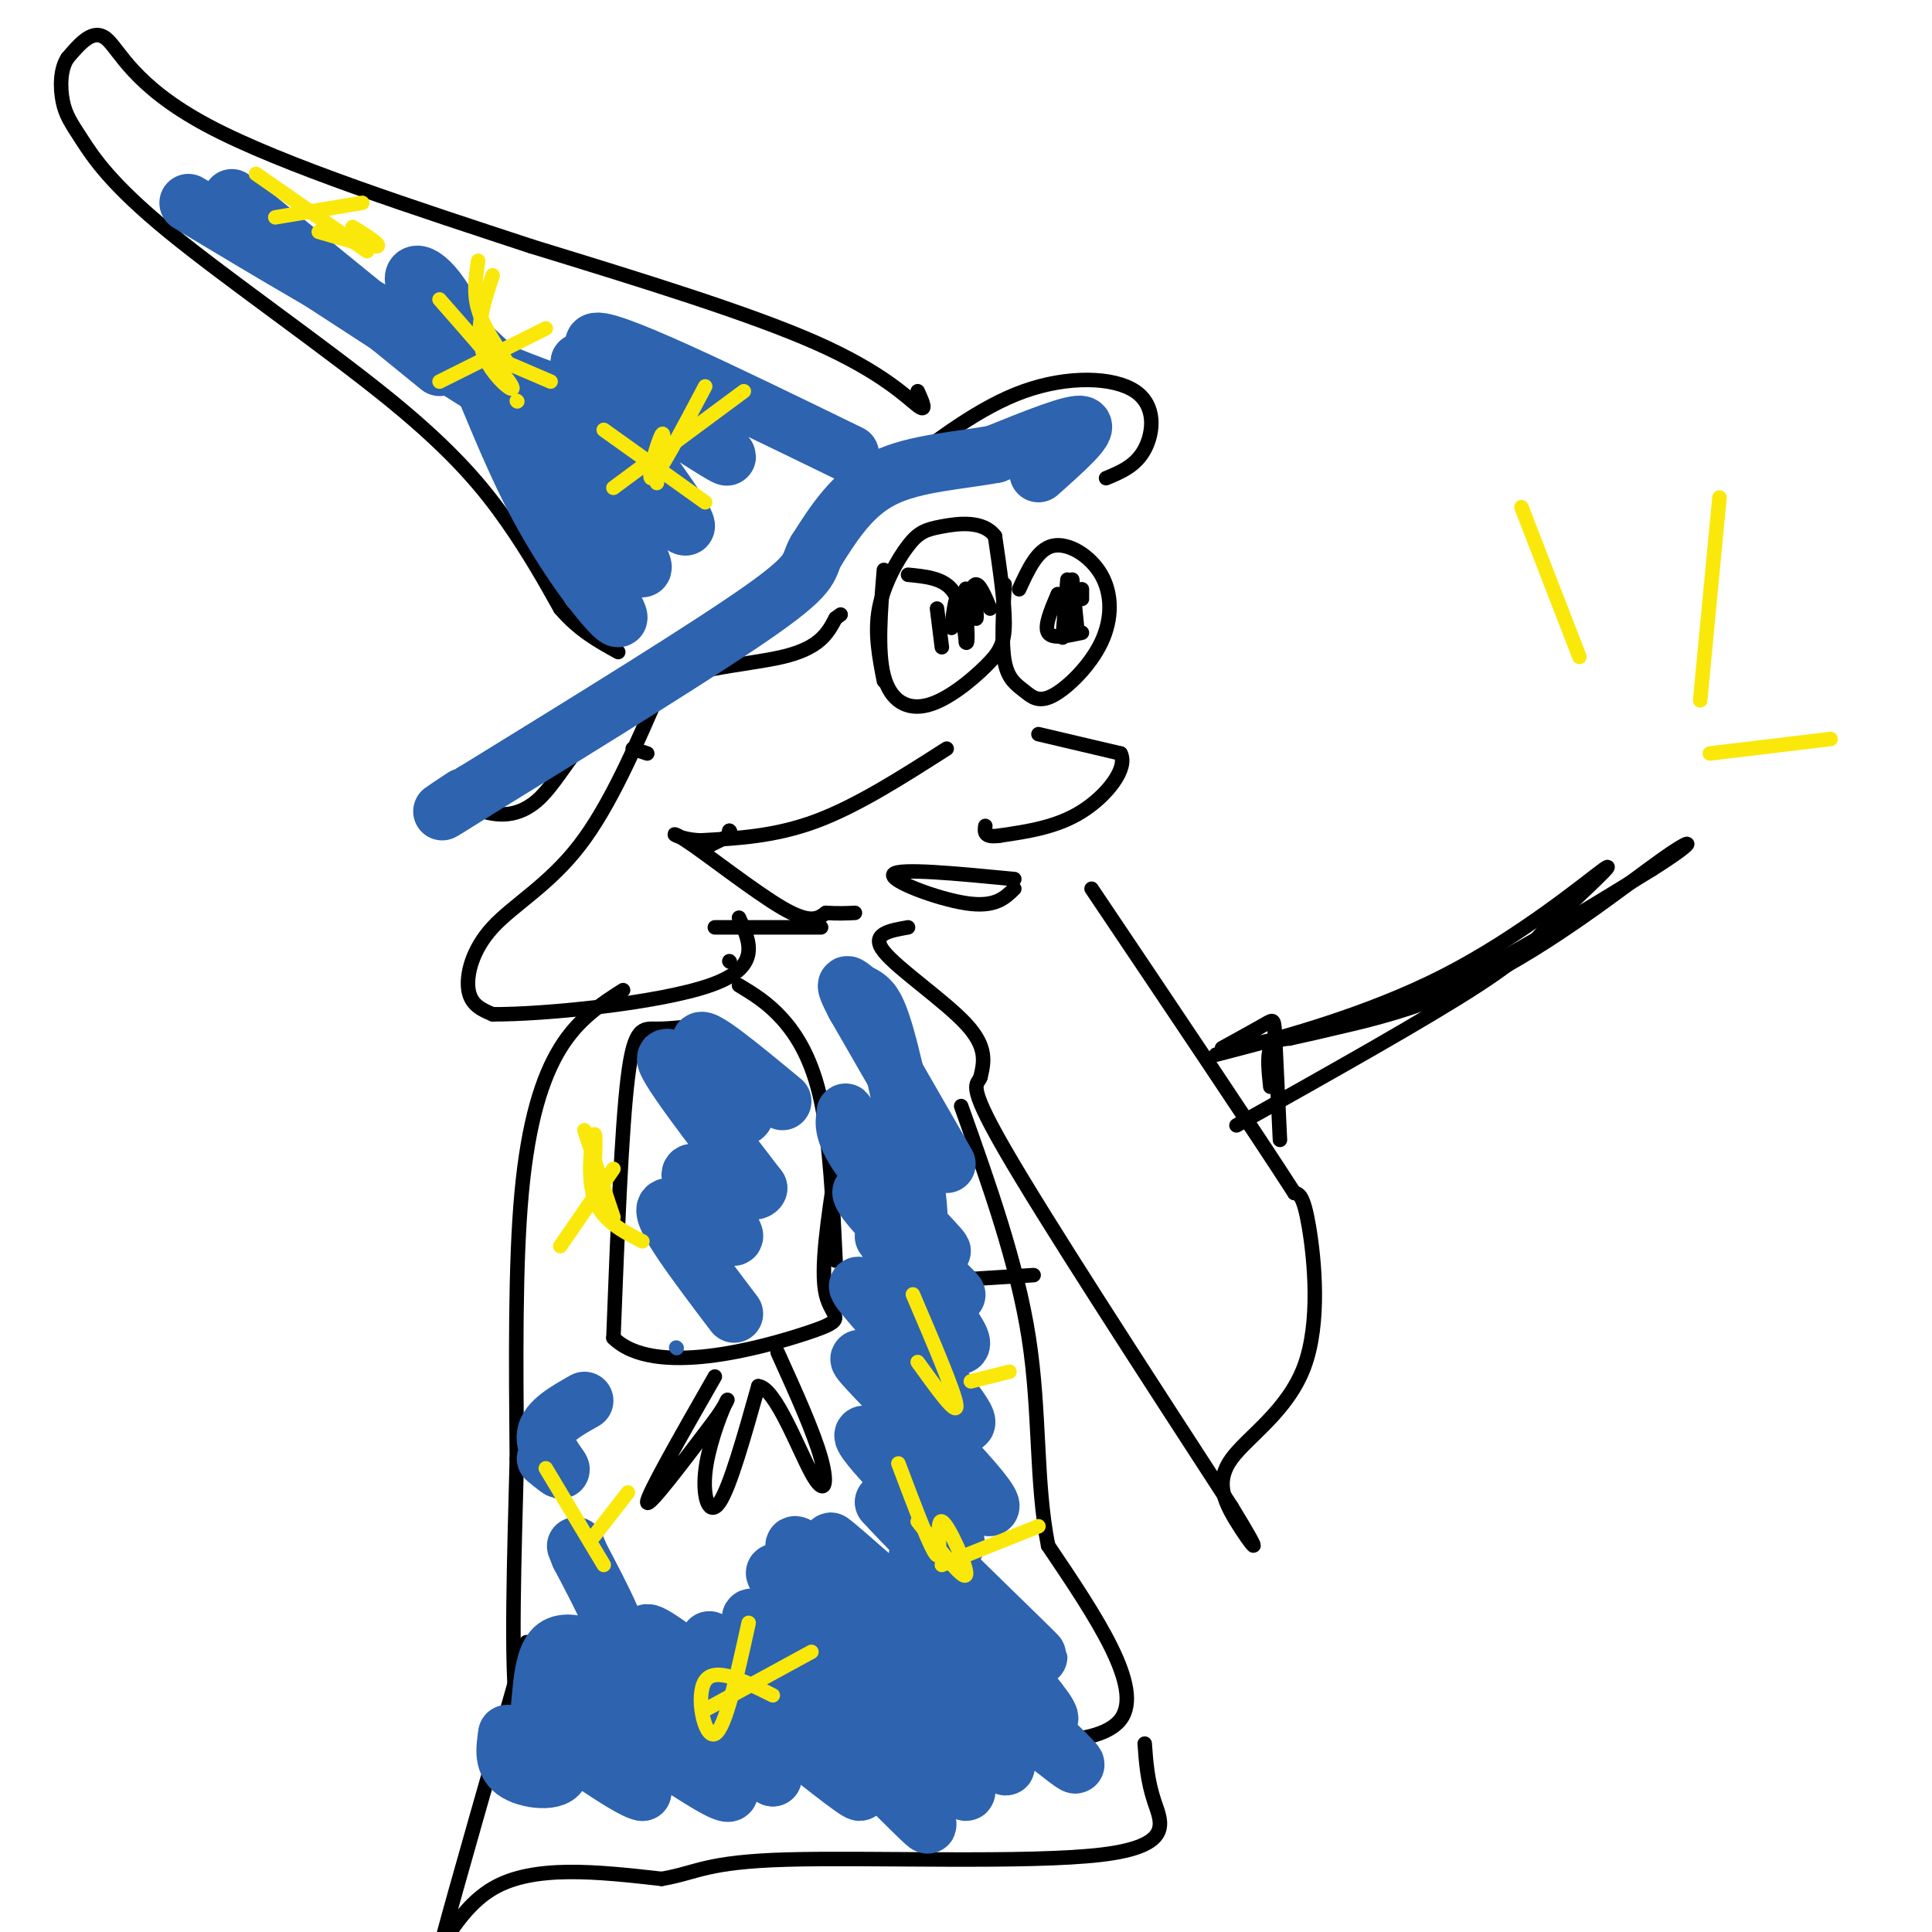 <svg viewBox='0 0 400 400' version='1.1' xmlns='http://www.w3.org/2000/svg' xmlns:xlink='http://www.w3.org/1999/xlink'><g fill='none' stroke='rgb(0,0,0)' stroke-width='3' stroke-linecap='round' stroke-linejoin='round'><path d='M183,118c-0.691,8.419 -1.381,16.839 0,22c1.381,5.161 4.834,7.064 9,6c4.166,-1.064 9.045,-5.094 12,-8c2.955,-2.906 3.987,-4.687 4,-9c0.013,-4.313 -0.994,-11.156 -2,-18'/><path d='M206,111c-2.475,-3.321 -7.663,-2.622 -11,-2c-3.337,0.622 -4.821,1.167 -7,4c-2.179,2.833 -5.051,7.952 -6,13c-0.949,5.048 0.026,10.024 1,15'/><path d='M208,121c-0.347,6.177 -0.695,12.353 0,16c0.695,3.647 2.431,4.763 4,6c1.569,1.237 2.970,2.594 6,1c3.030,-1.594 7.688,-6.139 10,-11c2.312,-4.861 2.276,-10.040 0,-14c-2.276,-3.960 -6.793,-6.703 -10,-6c-3.207,0.703 -5.103,4.851 -7,9'/><path d='M215,152c0.000,0.000 17.000,4.000 17,4'/><path d='M232,156c1.622,3.067 -2.822,8.733 -8,12c-5.178,3.267 -11.089,4.133 -17,5'/><path d='M207,173c-3.333,0.500 -3.167,-0.750 -3,-2'/><path d='M151,173c0.000,0.000 -4.000,2.000 -4,2'/><path d='M151,172c0.000,0.000 0.100,0.100 0.1,0.1'/><path d='M151,172c0.000,0.000 0.100,0.100 0.1,0.1'/><path d='M196,155c-9.250,5.917 -18.500,11.833 -27,15c-8.500,3.167 -16.250,3.583 -24,4'/><path d='M145,174c-5.476,-0.202 -7.167,-2.708 -3,0c4.167,2.708 14.190,10.631 20,14c5.810,3.369 7.405,2.185 9,1'/><path d='M171,189c2.500,0.167 4.250,0.083 6,0'/><path d='M148,192c0.000,0.000 22.000,0.000 22,0'/><path d='M188,192c-3.933,0.689 -7.867,1.378 -5,5c2.867,3.622 12.533,10.178 17,15c4.467,4.822 3.733,7.911 3,11'/><path d='M203,223c-0.511,1.756 -3.289,0.644 5,15c8.289,14.356 27.644,44.178 47,74'/><path d='M255,312c7.795,12.726 3.782,7.540 1,3c-2.782,-4.540 -4.333,-8.433 -1,-13c3.333,-4.567 11.551,-9.806 15,-19c3.449,-9.194 2.128,-22.341 1,-29c-1.128,-6.659 -2.064,-6.829 -3,-7'/><path d='M268,247c-7.500,-11.667 -24.750,-37.333 -42,-63'/><path d='M210,182c-12.000,-1.156 -24.000,-2.311 -25,-1c-1.000,1.311 9.000,5.089 15,6c6.000,0.911 8.000,-1.044 10,-3'/><path d='M205,126c-1.083,-2.583 -2.167,-5.167 -3,-5c-0.833,0.167 -1.417,3.083 -2,6'/><path d='M224,131c-3.083,0.667 -6.167,1.333 -7,0c-0.833,-1.333 0.583,-4.667 2,-8'/><path d='M188,119c3.500,0.333 7.000,0.667 9,3c2.000,2.333 2.500,6.667 3,11'/><path d='M200,133c0.500,0.667 0.250,-3.167 0,-7'/><path d='M220,132c0.000,0.000 1.000,-12.000 1,-12'/><path d='M223,130c0.000,0.000 -1.000,-10.000 -1,-10'/><path d='M224,124c0.000,0.000 0.000,-2.000 0,-2'/><path d='M195,134c0.000,0.000 -1.000,-8.000 -1,-8'/><path d='M197,130c0.435,-3.738 0.869,-7.476 2,-7c1.131,0.476 2.958,5.167 3,5c0.042,-0.167 -1.702,-5.190 -2,-6c-0.298,-0.810 0.851,2.595 2,6'/><path d='M202,128c0.333,0.500 0.167,-1.250 0,-3'/><path d='M202,127c0.000,0.000 0.000,-3.000 0,-3'/><path d='M229,99c3.083,-1.280 6.167,-2.560 8,-6c1.833,-3.440 2.417,-9.042 -2,-12c-4.417,-2.958 -13.833,-3.274 -23,0c-9.167,3.274 -18.083,10.137 -27,17'/><path d='M185,98c-8.200,7.089 -15.200,16.311 -28,27c-12.800,10.689 -31.400,22.844 -50,35'/><path d='M107,160c-9.863,7.095 -9.521,7.332 -7,8c2.521,0.668 7.222,1.767 12,-3c4.778,-4.767 9.632,-15.399 19,-21c9.368,-5.601 23.248,-6.172 31,-8c7.752,-1.828 9.376,-4.914 11,-8'/><path d='M173,128c1.833,-1.333 0.917,-0.667 0,0'/><path d='M190,81c1.022,2.267 2.044,4.533 0,3c-2.044,-1.533 -7.156,-6.867 -21,-13c-13.844,-6.133 -36.422,-13.067 -59,-20'/><path d='M110,51c-23.131,-7.631 -51.458,-16.708 -67,-25c-15.542,-8.292 -18.298,-15.798 -21,-18c-2.702,-2.202 -5.351,0.899 -8,4'/><path d='M14,12c-1.589,2.353 -1.563,6.235 -1,9c0.563,2.765 1.662,4.412 4,8c2.338,3.588 5.915,9.116 18,19c12.085,9.884 32.677,24.123 46,35c13.323,10.877 19.378,18.394 24,25c4.622,6.606 7.811,12.303 11,18'/><path d='M116,126c3.833,4.500 7.917,6.750 12,9'/><path d='M131,155c0.000,0.000 3.000,1.000 3,1'/><path d='M137,142c-5.327,12.381 -10.655,24.762 -17,33c-6.345,8.238 -13.708,12.333 -18,17c-4.292,4.667 -5.512,9.905 -5,13c0.512,3.095 2.756,4.048 5,5'/><path d='M102,210c10.511,0.067 34.289,-2.267 45,-6c10.711,-3.733 8.356,-8.867 6,-14'/><path d='M151,199c0.000,0.000 0.100,0.100 0.1,0.1'/><path d='M153,204c2.978,1.800 5.956,3.600 9,7c3.044,3.400 6.156,8.400 8,17c1.844,8.600 2.422,20.800 3,33'/><path d='M147,212c-4.044,0.511 -8.089,1.022 -11,1c-2.911,-0.022 -4.689,-0.578 -6,10c-1.311,10.578 -2.156,32.289 -3,54'/><path d='M127,277c8.369,8.298 30.792,2.042 40,-1c9.208,-3.042 5.202,-2.869 4,-8c-1.202,-5.131 0.399,-15.565 2,-26'/><path d='M173,242c0.333,-4.333 0.167,-2.167 0,0'/><path d='M129,205c-4.622,2.956 -9.244,5.911 -13,12c-3.756,6.089 -6.644,15.311 -8,30c-1.356,14.689 -1.178,34.844 -1,55'/><path d='M107,302c-0.511,20.067 -1.289,42.733 0,52c1.289,9.267 4.644,5.133 8,1'/><path d='M115,355c8.489,-0.289 25.711,-1.511 40,-1c14.289,0.511 25.644,2.756 37,5'/><path d='M192,359c15.311,1.711 35.089,3.489 40,-3c4.911,-6.489 -5.044,-21.244 -15,-36'/><path d='M217,320c-2.600,-13.022 -1.600,-27.578 -4,-43c-2.400,-15.422 -8.200,-31.711 -14,-48'/><path d='M109,340c-7.511,26.289 -15.022,52.578 -17,60c-1.978,7.422 1.578,-4.022 10,-9c8.422,-4.978 21.711,-3.489 35,-2'/><path d='M137,389c7.545,-1.292 8.909,-3.522 26,-4c17.091,-0.478 49.909,0.794 65,-1c15.091,-1.794 12.455,-6.656 11,-11c-1.455,-4.344 -1.727,-8.172 -2,-12'/></g>
<g fill='none' stroke='rgb(45,99,175)' stroke-width='3' stroke-linecap='round' stroke-linejoin='round'><path d='M140,279c0.000,0.000 0.100,0.100 0.1,0.1'/></g>
<g fill='none' stroke='rgb(0,0,0)' stroke-width='3' stroke-linecap='round' stroke-linejoin='round'><path d='M148,285c-7.000,12.250 -14.000,24.500 -14,26c0.000,1.500 7.000,-7.750 14,-17'/><path d='M148,294c2.884,-3.986 3.093,-5.450 2,-3c-1.093,2.450 -3.486,8.813 -4,14c-0.514,5.187 0.853,9.196 3,6c2.147,-3.196 5.073,-13.598 8,-24'/><path d='M157,287c3.500,0.274 8.250,12.958 11,18c2.750,5.042 3.500,2.440 2,-3c-1.500,-5.440 -5.250,-13.720 -9,-22'/><path d='M198,265c0.000,0.000 16.000,-1.000 16,-1'/><path d='M253,217c3.600,-1.978 7.200,-3.956 9,-5c1.800,-1.044 1.800,-1.156 2,3c0.200,4.156 0.600,12.578 1,21'/><path d='M263,225c-0.333,-3.167 -0.667,-6.333 0,-8c0.667,-1.667 2.333,-1.833 4,-2'/><path d='M267,215c5.022,-1.156 15.578,-3.044 29,-9c13.422,-5.956 29.711,-15.978 46,-26'/><path d='M342,180c9.286,-5.810 9.500,-7.333 2,-2c-7.500,5.333 -22.714,17.524 -38,25c-15.286,7.476 -30.643,10.238 -46,13'/><path d='M260,216c-9.780,2.761 -11.230,3.163 -3,1c8.230,-2.163 26.139,-6.890 42,-15c15.861,-8.110 29.675,-19.603 33,-22c3.325,-2.397 -3.837,4.301 -11,11'/><path d='M321,191c-2.822,3.311 -4.378,6.089 -15,13c-10.622,6.911 -30.311,17.956 -50,29'/></g>
<g fill='none' stroke='rgb(250,232,11)' stroke-width='3' stroke-linecap='round' stroke-linejoin='round'><path d='M315,105c0.000,0.000 12.000,31.000 12,31'/><path d='M356,103c0.000,0.000 -4.000,42.000 -4,42'/><path d='M379,153c0.000,0.000 -25.000,3.000 -25,3'/></g>
<g fill='none' stroke='rgb(45,99,175)' stroke-width='12' stroke-linecap='round' stroke-linejoin='round'><path d='M196,241c0.000,0.000 -19.000,-33.000 -19,-33'/><path d='M177,208c-3.073,-5.842 -1.254,-3.947 0,-3c1.254,0.947 1.944,0.944 3,2c1.056,1.056 2.476,3.169 5,14c2.524,10.831 6.150,30.380 5,34c-1.150,3.620 -7.075,-8.690 -13,-21'/><path d='M177,234c-2.389,-4.194 -1.861,-4.179 -2,-3c-0.139,1.179 -0.945,3.522 4,10c4.945,6.478 15.640,17.092 16,18c0.360,0.908 -9.615,-7.891 -14,-11c-4.385,-3.109 -3.181,-0.529 2,5c5.181,5.529 14.337,14.008 15,15c0.663,0.992 -7.169,-5.504 -15,-12'/><path d='M183,256c2.343,3.718 15.700,19.013 16,22c0.300,2.987 -12.456,-6.333 -18,-10c-5.544,-3.667 -3.877,-1.679 2,5c5.877,6.679 15.965,18.051 17,21c1.035,2.949 -6.982,-2.526 -15,-8'/><path d='M185,286c-5.194,-3.442 -10.679,-8.047 -4,-1c6.679,7.047 25.522,25.744 24,27c-1.522,1.256 -23.410,-14.931 -26,-15c-2.590,-0.069 14.117,15.980 18,21c3.883,5.020 -5.059,-0.990 -14,-7'/><path d='M183,311c7.139,8.049 31.986,31.673 32,32c0.014,0.327 -24.804,-22.643 -25,-21c-0.196,1.643 24.230,27.898 27,33c2.770,5.102 -16.115,-10.949 -35,-27'/><path d='M182,328c-9.530,-7.921 -15.855,-14.222 -2,-2c13.855,12.222 47.889,42.967 42,39c-5.889,-3.967 -51.701,-42.645 -57,-45c-5.299,-2.355 29.915,31.613 40,42c10.085,10.387 -4.957,-2.806 -20,-16'/><path d='M185,346c-11.468,-9.915 -30.136,-26.701 -23,-18c7.136,8.701 40.078,42.889 38,43c-2.078,0.111 -39.175,-33.855 -44,-36c-4.825,-2.145 22.621,27.530 32,38c9.379,10.470 0.689,1.735 -8,-7'/><path d='M180,366c-11.337,-9.453 -35.678,-29.585 -33,-26c2.678,3.585 32.375,30.888 31,31c-1.375,0.112 -33.821,-26.968 -42,-32c-8.179,-5.032 7.911,11.984 24,29'/><path d='M160,368c-5.789,-2.968 -32.263,-24.888 -33,-24c-0.737,0.888 24.263,24.585 24,27c-0.263,2.415 -25.789,-16.453 -33,-20c-7.211,-3.547 3.895,8.226 15,20'/><path d='M133,371c-2.815,-0.293 -17.352,-11.027 -21,-13c-3.648,-1.973 3.595,4.815 4,8c0.405,3.185 -6.027,2.767 -9,1c-2.973,-1.767 -2.486,-4.884 -2,-8'/><path d='M105,359c1.040,-0.354 4.640,2.761 6,-1c1.360,-3.761 0.482,-14.397 4,-17c3.518,-2.603 11.434,2.828 13,1c1.566,-1.828 -3.217,-10.914 -8,-20'/><path d='M120,322c-1.333,-3.333 -0.667,-1.667 0,0'/><path d='M113,302c1.778,1.467 3.556,2.933 3,2c-0.556,-0.933 -3.444,-4.267 -3,-7c0.444,-2.733 4.222,-4.867 8,-7'/><path d='M162,228c-8.792,-7.286 -17.583,-14.571 -17,-12c0.583,2.571 10.542,15.000 9,15c-1.542,0.000 -14.583,-12.429 -16,-12c-1.417,0.429 8.792,13.714 19,27'/><path d='M157,246c-1.045,2.544 -13.156,-4.596 -14,-3c-0.844,1.596 9.581,11.930 9,13c-0.581,1.070 -12.166,-7.123 -14,-6c-1.834,1.123 6.083,11.561 14,22'/><path d='M176,94c-26.044,-12.689 -52.089,-25.378 -53,-23c-0.911,2.378 23.311,19.822 27,23c3.689,3.178 -13.156,-7.911 -30,-19'/><path d='M120,75c2.280,6.665 22.981,32.827 22,34c-0.981,1.173 -23.644,-22.644 -26,-22c-2.356,0.644 15.597,25.750 17,30c1.403,4.250 -13.742,-12.357 -19,-17c-5.258,-4.643 -0.629,2.679 4,10'/><path d='M118,110c3.666,6.466 10.830,17.630 10,18c-0.830,0.370 -9.656,-10.056 -17,-24c-7.344,-13.944 -13.208,-31.408 -18,-40c-4.792,-8.592 -8.512,-8.312 -7,-5c1.512,3.312 8.256,9.656 15,16'/><path d='M101,75c6.822,6.444 16.378,14.556 11,12c-5.378,-2.556 -25.689,-15.778 -46,-29'/><path d='M125,85c-11.333,-3.917 -22.667,-7.833 -37,-15c-14.333,-7.167 -31.667,-17.583 -49,-28'/><path d='M91,76c0.000,0.000 -43.000,-35.000 -43,-35'/><path d='M215,98c5.250,-4.667 10.500,-9.333 9,-10c-1.500,-0.667 -9.750,2.667 -18,6'/><path d='M206,94c-7.289,1.378 -16.511,1.822 -23,5c-6.489,3.178 -10.244,9.089 -14,15'/><path d='M169,114c-1.956,3.311 0.156,4.089 -11,12c-11.156,7.911 -35.578,22.956 -60,38'/><path d='M98,164c-10.333,6.500 -6.167,3.750 -2,1'/></g>
<g fill='none' stroke='rgb(250,232,11)' stroke-width='3' stroke-linecap='round' stroke-linejoin='round'><path d='M168,342c0.000,0.000 -22.000,12.000 -22,12'/><path d='M155,336c-2.422,11.000 -4.844,22.000 -7,23c-2.156,1.000 -4.044,-8.000 -2,-11c2.044,-3.000 8.022,0.000 14,3'/><path d='M215,316c0.000,0.000 -20.000,8.000 -20,8'/><path d='M186,303c3.476,9.214 6.952,18.429 8,19c1.048,0.571 -0.333,-7.500 1,-7c1.333,0.500 5.381,9.571 5,11c-0.381,1.429 -5.190,-4.786 -10,-11'/><path d='M130,309c0.000,0.000 -7.000,9.000 -7,9'/><path d='M113,304c0.000,0.000 12.000,20.000 12,20'/><path d='M209,284c0.000,0.000 -8.000,2.000 -8,2'/><path d='M189,268c4.417,10.333 8.833,20.667 9,23c0.167,2.333 -3.917,-3.333 -8,-9'/><path d='M107,83c0.000,0.000 0.100,0.100 0.1,0.1'/><path d='M154,81c0.000,0.000 -27.000,20.000 -27,20'/><path d='M146,80c-4.889,9.244 -9.778,18.489 -11,19c-1.222,0.511 1.222,-7.711 2,-9c0.778,-1.289 -0.111,4.356 -1,10'/><path d='M146,104c0.000,0.000 -21.000,-15.000 -21,-15'/><path d='M113,68c0.000,0.000 -22.000,11.000 -22,11'/><path d='M99,54c-0.500,3.250 -1.000,6.500 0,10c1.000,3.500 3.500,7.250 6,11'/><path d='M114,79c0.000,0.000 -14.000,-6.000 -14,-6'/><path d='M102,57c-1.844,5.578 -3.689,11.156 -2,16c1.689,4.844 6.911,8.956 6,7c-0.911,-1.956 -7.956,-9.978 -15,-18'/><path d='M75,42c0.000,0.000 -18.000,3.000 -18,3'/><path d='M53,36c0.000,0.000 23.000,16.000 23,16'/><path d='M73,47c3.083,1.917 6.167,3.833 5,4c-1.167,0.167 -6.583,-1.417 -12,-3'/><path d='M127,242c0.000,0.000 -11.000,16.000 -11,16'/><path d='M121,234c0.000,0.000 6.000,18.000 6,18'/><path d='M133,257c-4.222,-2.156 -8.444,-4.311 -10,-9c-1.556,-4.689 -0.444,-11.911 0,-13c0.444,-1.089 0.222,3.956 0,9'/></g>
</svg>